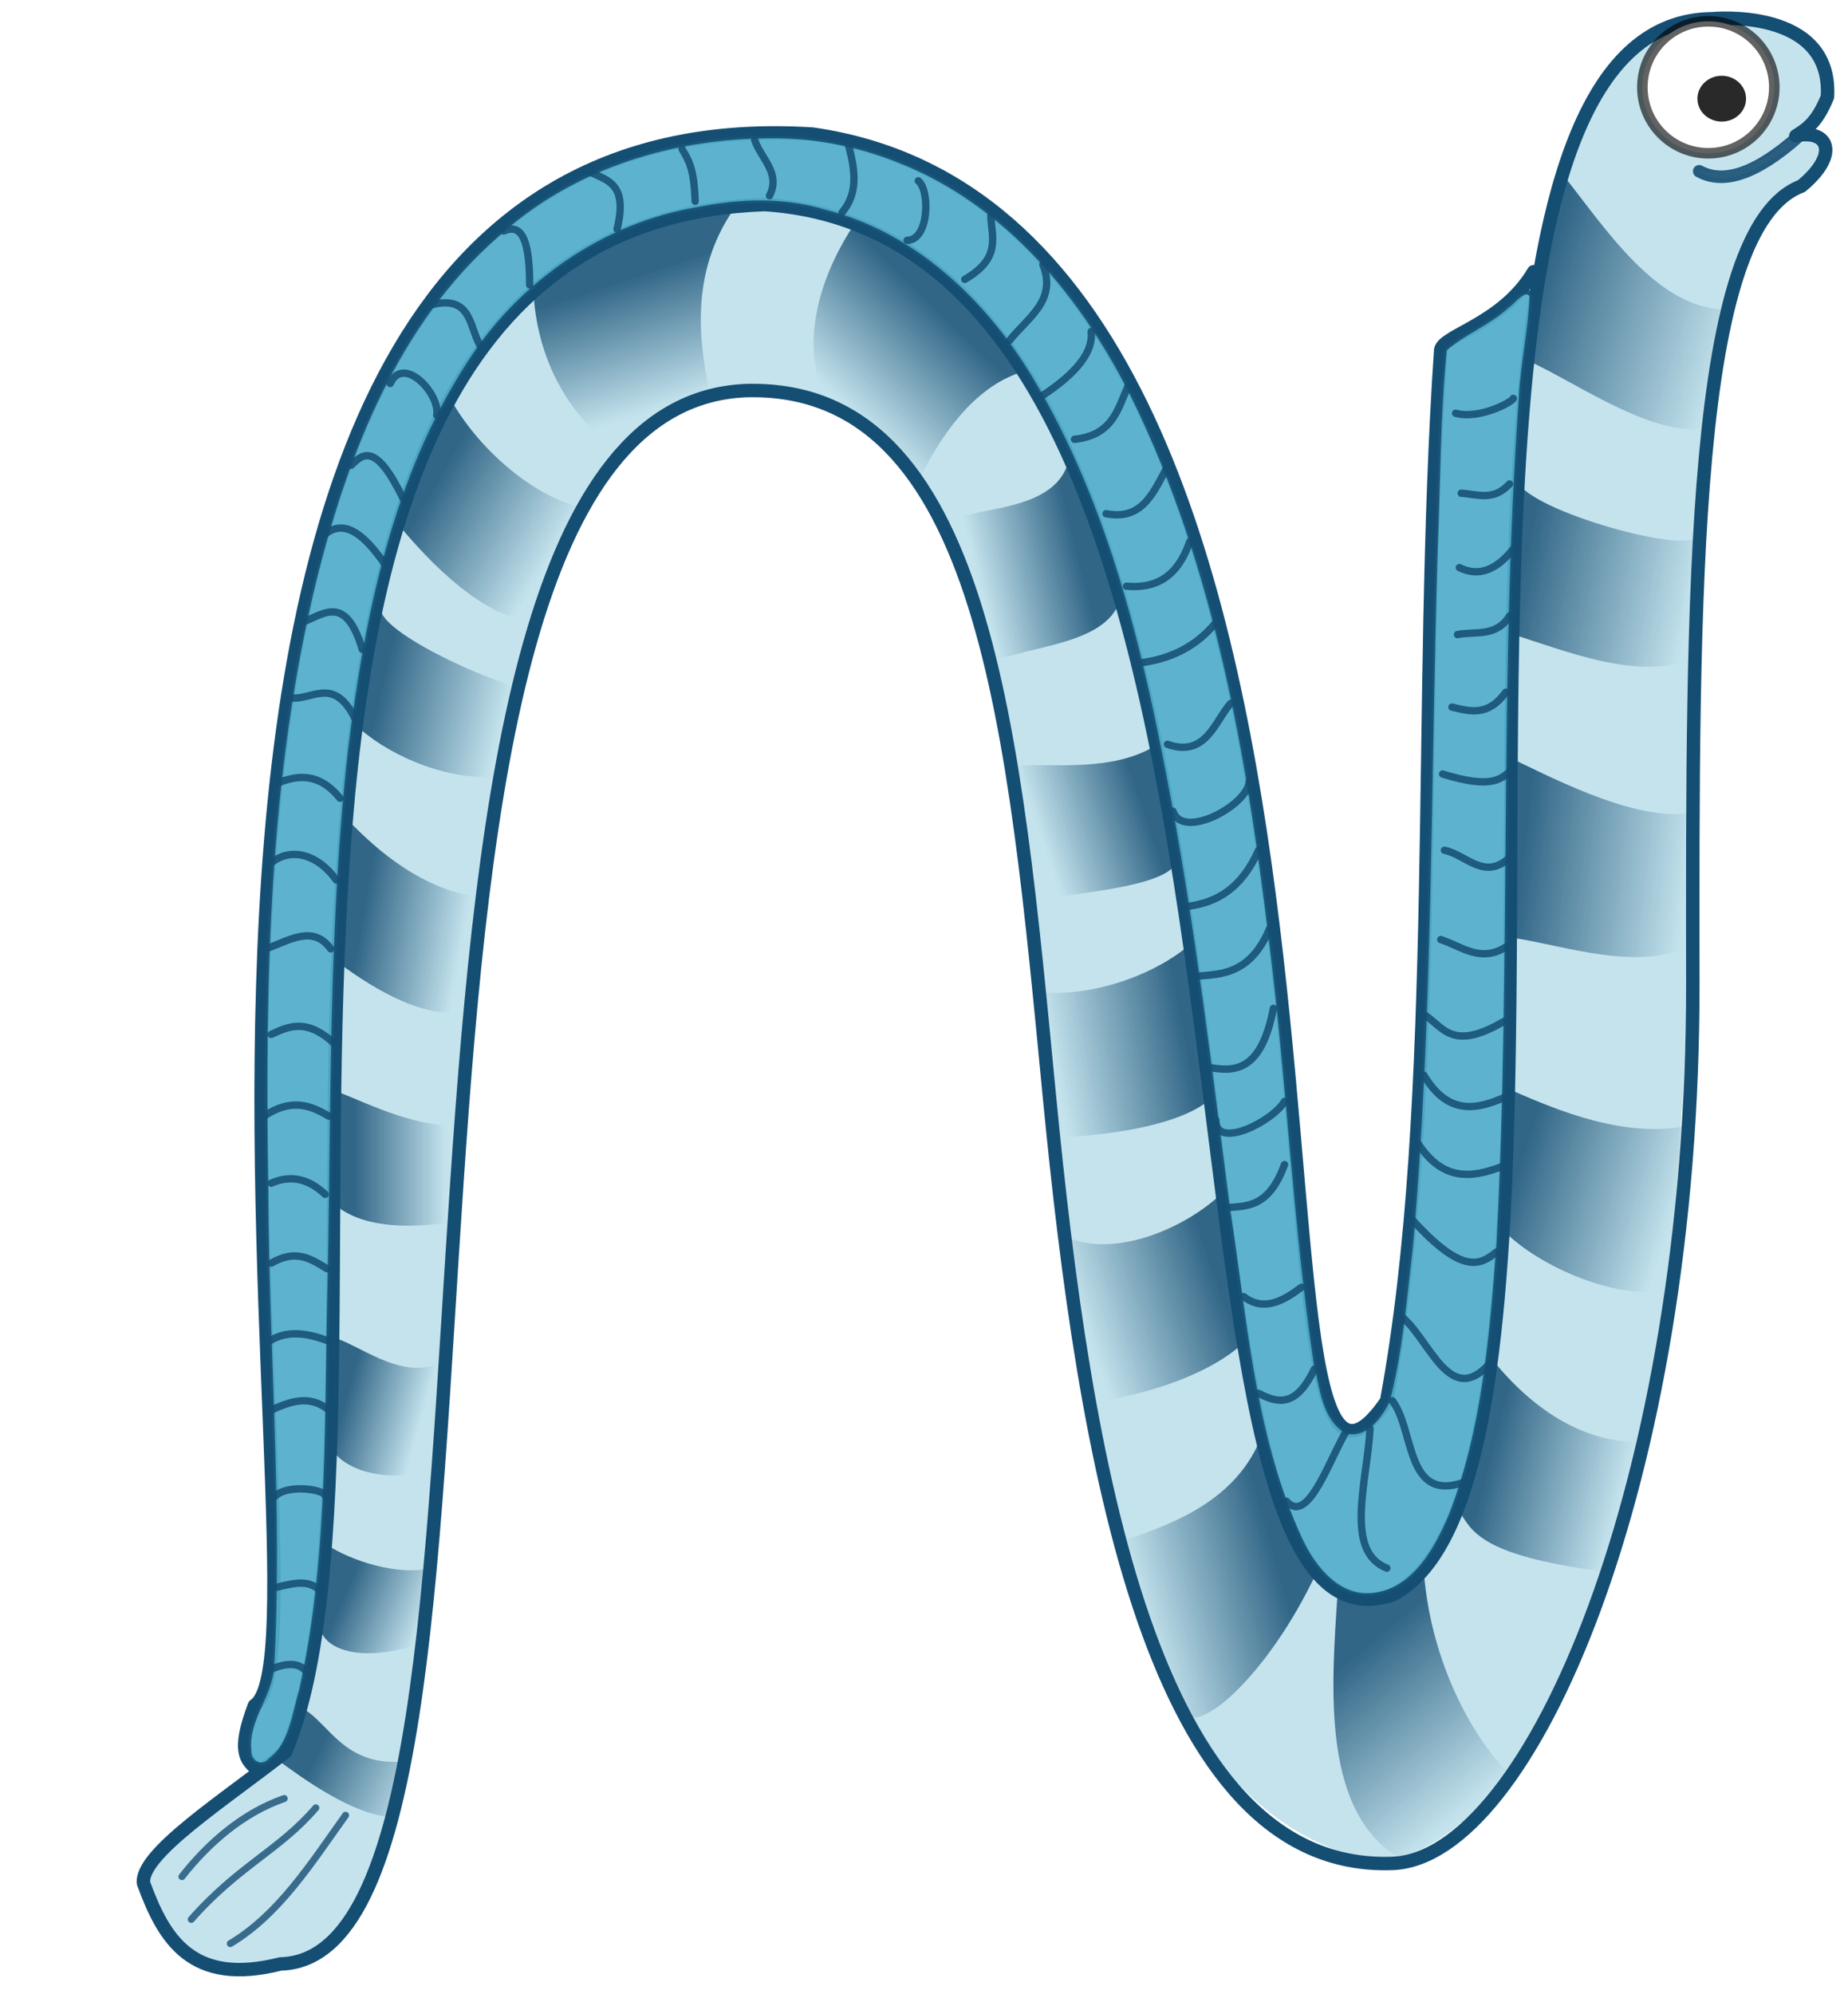 <?xml version="1.0" encoding="UTF-8"?>
<svg viewBox="0 0 1004 1083" xmlns="http://www.w3.org/2000/svg">
<defs>
<filter id="w" x="-.045" y="-.104" width="1.091" height="1.207" color-interpolation-filters="sRGB">
<feGaussianBlur stdDeviation="1.089"/>
</filter>
<filter id="a" color-interpolation-filters="sRGB">
<feGaussianBlur stdDeviation="2.102"/>
</filter>
<filter id="i" color-interpolation-filters="sRGB">
<feGaussianBlur stdDeviation="3.778"/>
</filter>
<filter id="x" color-interpolation-filters="sRGB">
<feGaussianBlur stdDeviation="1.677"/>
</filter>
<linearGradient id="b" x1=".067" x2=".953" y1=".409" y2=".789">
<stop stop-color="#154e73" offset="0"/>
<stop stop-color="#154e73" stop-opacity="0" offset="1"/>
</linearGradient>
<linearGradient id="c" x1=".05" x2=".945" y1=".522" y2=".716">
<stop stop-color="#154e73" offset="0"/>
<stop stop-color="#154e73" stop-opacity="0" offset="1"/>
</linearGradient>
<linearGradient id="d" x1=".046" x2=".953" y1=".534" y2=".659">
<stop stop-color="#154e73" offset="0"/>
<stop stop-color="#154e73" stop-opacity="0" offset="1"/>
</linearGradient>
<linearGradient id="e" x1=".087" x2=".892" y1=".369" y2=".658">
<stop stop-color="#154e73" offset="0"/>
<stop stop-color="#154e73" stop-opacity="0" offset="1"/>
</linearGradient>
<linearGradient id="f" x1=".147" x2=".867" y1=".5" y2=".714">
<stop stop-color="#154e73" offset="0"/>
<stop stop-color="#154e73" stop-opacity="0" offset="1"/>
</linearGradient>
<linearGradient id="g" x1=".285" x2=".656" y1=".225" y2=".88">
<stop stop-color="#154e73" offset="0"/>
<stop stop-color="#154e73" stop-opacity="0" offset="1"/>
</linearGradient>
<linearGradient id="h" x1=".779" x2=".154" y1=".385" y2=".656">
<stop stop-color="#154e73" offset="0"/>
<stop stop-color="#154e73" stop-opacity="0" offset="1"/>
</linearGradient>
<linearGradient id="j" x1=".805" x2=".091" y1=".362" y2=".651">
<stop stop-color="#154e73" offset="0"/>
<stop stop-color="#154e73" stop-opacity="0" offset="1"/>
</linearGradient>
<linearGradient id="k" x1=".837" x2=".095" y1=".5" y2=".652">
<stop stop-color="#154e73" offset="0"/>
<stop stop-color="#154e73" stop-opacity="0" offset="1"/>
</linearGradient>
<linearGradient id="l" x1=".743" x2=".134" y1=".307" y2=".5">
<stop stop-color="#154e73" offset="0"/>
<stop stop-color="#154e73" stop-opacity="0" offset="1"/>
</linearGradient>
<linearGradient id="m" x1=".764" x2=".214" y1=".5" y2=".66">
<stop stop-color="#154e73" offset="0"/>
<stop stop-color="#154e73" stop-opacity="0" offset="1"/>
</linearGradient>
<linearGradient id="n" x1=".666" x2=".297" y1=".368" y2=".795">
<stop stop-color="#154e73" offset="0"/>
<stop stop-color="#154e73" stop-opacity="0" offset="1"/>
</linearGradient>
<linearGradient id="o" x1=".5" x2=".641" y1=".287" y2=".815">
<stop stop-color="#154e73" offset="0"/>
<stop stop-color="#154e73" stop-opacity="0" offset="1"/>
</linearGradient>
<linearGradient id="p" x1=".206" x2=".78" y1=".362" y2=".751">
<stop stop-color="#154e73" offset="0"/>
<stop stop-color="#154e73" stop-opacity="0" offset="1"/>
</linearGradient>
<linearGradient id="q" x1=".151" x2=".891" y1=".502" y2=".719">
<stop stop-color="#154e73" offset="0"/>
<stop stop-color="#154e73" stop-opacity="0" offset="1"/>
</linearGradient>
<linearGradient id="r" x1=".152" x2=".848" y1=".508" y2=".688">
<stop stop-color="#154e73" offset="0"/>
<stop stop-color="#154e73" stop-opacity="0" offset="1"/>
</linearGradient>
<linearGradient id="s" x1=".138" x2=".853" y1=".516" y2=".516">
<stop stop-color="#154e73" offset="0"/>
<stop stop-color="#154e73" stop-opacity="0" offset="1"/>
</linearGradient>
<linearGradient id="t" x1=".169" x2=".797" y1=".318" y2=".531">
<stop stop-color="#154e73" offset="0"/>
<stop stop-color="#154e73" stop-opacity="0" offset="1"/>
</linearGradient>
<linearGradient id="u" x1=".166" x2=".822" y1=".553" y2=".847">
<stop stop-color="#154e73" offset="0"/>
<stop stop-color="#154e73" stop-opacity="0" offset="1"/>
</linearGradient>
<linearGradient id="v" x1=".289" x2="1.078" y1=".499" y2=".814">
<stop stop-color="#154e73" offset="0"/>
<stop stop-color="#154e73" stop-opacity="0" offset="1"/>
</linearGradient>
</defs>
<g label="Ebene 1">
<path transform="translate(74.294 6.257) matrix(1 0 0 1 -865.56 -813.22)" d="m1721.7 819.69c-33.971-0.883-58.086 27.578-69.524 56.691-25.301 60.817-30.312 128.51-33.726 193.84-6.391 158.68-1.2 318.17-15.81 476.28-5.837 42.393-13.065 90.752-44.958 121.04-17.073 16.622-45.188 7.74-55.446-11.25-31.06-51.26-34.33-114.28-44.55-172.46-20.48-139.28-29.65-283.04-82.23-414.94-26.27-63.46-70.59-129.87-142.15-144.64-76.109-14.584-157.12 27.18-192.68 95.357-51.212 91.64-57.305 199.6-63.518 302.22-7.079 132.68 4.73 266.93-18 398.31-5.419 18.898-5.713 42.339-26.584 51.072-20.684 17.523-46.964 31.456-60.827 55.267 3.939 24.778 24.701 52.256 52.768 47.946 23.994 0.28 49.266-9.485 59.286-32.857 31.125-62.136 33.139-134.02 40.801-201.77 12.806-143.22 14.304-287.15 40.659-428.71 13.807-60.363 27.608-128.76 75.951-170.59 42.402-38.446 116.23-22.948 146.47 23.43 47.639 68.995 52.681 155.89 64.312 236.53 15.502 120.82 19.615 244.09 52.166 362.01 18.853 62.051 52.753 129.95 118.57 151.34 33.66 13.698 64.453-16.456 85.268-39.196 59.292-73.55 77.083-170.76 88.531-262.35 18.847-166.66 10.468-331.48 26.724-498.25 5.616-38.68 13.957-87.965 48.495-111.18 5.974-3.726 15.032-20.347 1.518-19.464-18.541 5.823-38.567 29.007-59.196 16.518 28.086 4.877 55.314-16.135 66.786-40.536 5.899-22.748-20.059-39.506-40.268-39.196-6.232-0.697-12.562-0.793-18.839-0.446l0.001-0.016zm-0.982 19.464c8.442-0.543 23.964 9.857 16.607 18.393-9.884 7.693-30.826-7.635-20.268-17.589 1.19-0.386 2.369-0.931 3.661-0.804z" fill="#50adcb" opacity=".337" stroke-width="0" label="Ebene 1"/>
<path transform="translate(74.294 6.257) matrix(1 0 0 1 -865.56 -813.22)" d="m1640.5 902.07c22.308 27.848 50.951 73.011 88.496 72.925-1.157 26.775-11.457 45.808-9.928 64.303-28.824 6.135-70.985-24.369-97.241-36.213 3.548-35.546 9.025-66.724 18.673-101.02l2e-4 5e-3z" fill="url(#b)" filter="url(#a)" opacity=".913" label="Ebene 1"/>
<path transform="translate(74.294 6.257) matrix(1 0 0 1 -865.56 -813.22)" d="m1615.8 1068.7c7.702 16.291 94.238 40.129 97.883 29.193l-3.449 67.139c-29.294 11.841-68.885-4.72-98.179-13.846l3.745-82.486h1e-4z" fill="url(#c)" filter="url(#a)" opacity=".913" label="Ebene 1"/>
<path transform="translate(74.294 6.257) matrix(1 0 0 1 -865.56 -813.22)" d="m1711.5 1248.2 0.122 71.598c-28.327 15.833-71.246 0.604-97.118-3.204l-1.429-97.342c26.375 12.69 69.414 34.704 98.424 28.948l1e-4 -3e-4z" fill="url(#d)" filter="url(#a)" opacity=".913" label="Ebene 1"/>
<path transform="translate(74.294 6.257) matrix(1 0 0 1 -865.56 -813.22)" d="m1613.6 1399.7c-4.722 26.365-6.038 51.595-5.051 76.057 17.977 18.529 62.945 39.378 91.649 31.091l8.377-88.496c-34.076 7.273-71.016-8.222-94.975-18.652h-4e-4z" fill="url(#e)" filter="url(#a)" opacity=".913" label="Ebene 1"/>
<path transform="translate(74.294 6.257) matrix(1 0 0 1 -865.56 -813.22)" d="m1603.7 1547.5c22.102 26.557 49.032 43.21 79.21 42.845-3.427 26.984-13.045 47.773-16.877 70.711-66.915-8.305-74.218-20.816-81.057-31.733 7.683-27.274 12.788-54.548 18.724-81.822v-1e-3z" fill="url(#f)" filter="url(#a)" opacity=".913" label="Ebene 1"/>
<path transform="translate(74.294 6.257) matrix(1 0 0 1 -865.56 -813.22)" d="m1564.9 1661.7c3.878 47.71 26.245 90.537 48.978 111.31-21.598 27.112-30.826 40.441-59.548 44.865-45.664-24.39-39.777-93.662-36.315-146.49 18.01 9.395 28.162 7.694 46.886-9.683l-1e-3 -0.002z" fill="url(#g)" filter="url(#a)" opacity=".913" label="Ebene 1"/>
<path transform="translate(74.294 6.257) matrix(1 0 0 1 -865.56 -813.22)" d="m1477.6 1584.6c8.3 26.35 10.175 53.412 29.07 76.231-26.591 56.835-66.493 91.097-72.456 75.119-17.581-27.497-25.409-59.87-35.896-90.914 24.507-8.739 65.248-20.367 79.282-60.436z" fill="url(#h)" filter="url(#a)" opacity=".913" label="Ebene 1"/>
<path transform="translate(74.294 6.257) matrix(1 0 0 1 -865.56 -813.22)" d="m1455.8 1454.4 12.887 79.975c-17.897 19.52-62.685 32.992-85.956 33.703l-10.989-88.72c27.932 11.321 66.627-7.402 84.058-24.958z" fill="url(#j)" filter="url(#a)" opacity=".913" label="Ebene 1"/>
<path transform="translate(74.294 6.257) matrix(1 0 0 1 -865.56 -813.22)" d="m1435.6 1321.8c8.086 13.718 11.06 50.442 15.642 79.925-15.999 17.082-60.671 22.224-87.384 23.234-4.363-30.367-5.767-52.674-8.377-79.21 27.541 3.092 60.618-8.28 80.119-23.948l1e-4 -1e-3z" fill="url(#k)" filter="url(#a)" opacity=".913" label="Ebene 1"/>
<path transform="translate(74.294 6.257) matrix(1 0 0 1 -865.56 -813.22)" d="m1418.8 1212.1 12.49 59.181c1.871 17.901-56.608 20.058-81.497 25.795-3.454-20.548-6.392-43.002-7.785-74.109 20.845-1.525 53.371 3.542 76.793-10.867h-6e-4z" fill="url(#l)" filter="url(#a)" opacity=".913" label="Ebene 1"/>
<path transform="translate(74.294 6.257) matrix(1 0 0 1 -865.56 -813.22)" d="m1372.2 1055.4c4.041 1.01 28.284 74.874 28.284 74.874-5.607 27.804-51.62 26.8-72.038 37.325-7.951-24.944-11.789-57.843-24.539-75.588 11.619-10.855 62.477-4.599 68.293-36.611z" fill="url(#m)" filter="url(#a)" opacity=".913" label="Ebene 1"/>
<path transform="translate(74.294 6.257) matrix(1 0 0 1 -865.56 -813.22)" d="m1346.2 1009.1c-26.622 8.456-44.212 35.664-55.038 57.283-15.944-16.74-32.557-33.561-51.222-41.416-14.284-30.681-3.821-66.324 14.214-94.312 35.074 7.648 67.741 35.798 92.046 78.445z" fill="url(#n)" filter="url(#a)" opacity=".913" label="Ebene 1"/>
<path transform="translate(74.294 6.257) matrix(1 0 0 1 -865.56 -813.22)" d="m1190.8 919.29c-26.124 36.88-18.985 76.006-13.846 102.46-27.086 7.098-40.4 24.497-48.141 31.386-23.846-15.418-45.768-46.164-47.722-88.027 29.527-23.547 72.134-46.425 109.71-45.825l-1e-3 6e-3z" fill="url(#o)" filter="url(#a)" opacity=".913" label="Ebene 1"/>
<path transform="translate(74.294 6.257) matrix(1 0 0 1 -865.56 -813.22)" d="m1109.1 1083.1c-26.483-5.285-56.203-30.527-71.915-57.355-10.486 16.337-23.381 42.347-29.539 66.078 17.097 20.756 46.376 50.909 74.058 53.141 6.97-26.375 18.474-43.68 27.397-61.864h-1e-3z" fill="url(#p)" filter="url(#a)" opacity=".913" label="Ebene 1"/>
<path transform="translate(74.294 6.257) matrix(1 0 0 1 -865.56 -813.22)" d="m1073.2 1179.1-10.102 49.62c-26.674 2.753-57.471-9.722-76.129-25.672-0.989-0.659 9.291-77.268 11.112-64.895 2.216 15.057 72.466 44.55 75.119 40.947z" fill="url(#q)" filter="url(#a)" opacity=".913" label="Ebene 1"/>
<path transform="translate(74.294 6.257) matrix(1 0 0 1 -865.56 -813.22)" d="m1052.7 1294.5-4.51 60.977c-23.802 7.323-53.458-11.221-72.038-24.785l4.041-78.445c16.019 16.9 40.931 38.318 72.507 42.253h2e-4z" fill="url(#r)" filter="url(#a)" opacity=".913" label="Ebene 1"/>
<path transform="translate(74.294 6.257) matrix(1 0 0 1 -865.56 -813.22)" d="m1043.4 1417.9-5.173 52.528c-19.462 3.296-46.6 4.793-63.416-7.785l-0.296-62.752c18.68 7.424 45.134 20.728 68.885 18.01l1.7e-4 -7e-4z" fill="url(#s)" filter="url(#a)" opacity=".913" label="Ebene 1"/>
<path transform="translate(74.294 6.257) matrix(1 0 0 1 -865.56 -813.22)" d="m1034 1545-3.536 59.094c-19.02 7.561-48.658 6.067-59.599-10.607l3.03-59.599c15.788 5.539 39.435 25.1 60.104 11.112h1e-4z" fill="url(#t)" filter="url(#a)" opacity=".913" label="Ebene 1"/>
<path transform="translate(74.294 6.257) matrix(1 0 0 1 -865.56 -813.22)" d="m1025.9 1658.6-4.041 40.406c-34.929 12.441-56.986 3.753-57.074-10.607l4.041-42.426c12.55 8.695 39.164 17.332 57.074 12.627z" fill="url(#u)" filter="url(#a)" opacity=".913" label="Ebene 1"/>
<path transform="translate(74.294 6.257) matrix(1 0 0 1 -865.56 -813.22)" d="m955.7 1734.9c14.947 8.504 22.521 32.223 56.569 28.789l-7.576 30.305c-20.857-0.712-48.153-20.367-63.64-31.82 5.202-2.417 11.849-14.161 14.647-27.274h2e-4z" fill="url(#v)" filter="url(#a)" opacity=".913" label="Ebene 1"/>
<path transform="translate(74.294 6.257) matrix(1 0 0 1 -865.56 -813.22)" d="m1772 877.77c-23.022 21.446-42.634 30.392-57.579 22.223" fill="none" filter="url(#w)" opacity=".947" stroke="#154e73" stroke-linecap="round" stroke-linejoin="round" stroke-width="6.8" label="Ebene 1"/>
<path transform="translate(74.294 6.257) matrix(1 0 0 1 -865.56 -813.22)" d="m945.68 1783.9c-22.259 7.697-41.244 24.137-55.558 42.426m72.731-37.376c-19.546 22.875-42.248 31.674-67.68 60.609m83.843-56.568c-18.696 26.14-36.181 53.896-62.629 69.7" fill="none" filter="url(#x)" opacity=".89" stroke="#154e73" stroke-linecap="round" stroke-linejoin="round" stroke-width="3.8" label="Ebene 1"/>
<path transform="translate(74.294 6.257) matrix(1 0 0 1 -865.56 -813.22)" d="m1624.5 954.54c-16.836 28.411-48.824 34.211-50.508 42.426-12.871 189.37 0.714 408.59-29.396 570.98-93.34 137.07 27.21-640.2-312.04-688.16-437.65-27.114-249.82 818.56-303.05 853.58-9.582 25.087-4.279 29.707 1.01 34.345m-61.248 62.288c-2.2-15.834 44.312-45.586 77.143-71.429 77.337-182.69-80.794-828.64 260.35-840.49 312.32 20.624 190.63 806.45 341.2 755.14 90.916-47.546 51.266-404.4 70.603-642.11 9.969-122.55 35.615-213.44 102.91-213.96 0 0 65.446-6.537 62.629 42.426-5.724 14.147-11.448 17.559-17.173 21.213 17.381-3.913 24.234 9.774 3.03 27.274-59.887 22.567-59.255 223.89-59 433.05 0.33 270.4-88.5 475.44-163.24 478.04-131.15 4.8-167.35-220.42-186.34-416.83-18.99-196.4-34.45-387.19-165.19-383.17-235.63 10.46-97.99 850.9-252.54 854.6-48.223 12.184-63.316-13.495-74.38-43.778l-0.002 0.024z" fill="none" stroke="#154e73" stroke-linecap="round" stroke-linejoin="round" stroke-width="7.3" label="Ebene 1"/>
<path transform="translate(74.294 6.257) matrix(1 0 0 1 -865.56 -813.22)" d="m1205.9 880.78c-52.504 0.753-105.8 17.765-144.82 53.763-54.593 47.573-81.667 117.6-98.952 186.15-26.63 108.87-28.233 221.85-26.434 333.34 0.189 85.766 7.838 171.54 3.239 257.28-0.516 16.653-14.475 29.547-12.455 46.741-0.577 6.646 7.43 10.461 11.875 5.045 11.628-8.947 12.921-25.301 16.92-38.393 16.304-73.628 13.27-149.63 15.397-224.55 1.943-95.447 0.382-191.26 11.107-286.26 9.137-72.713 24.056-147.14 64.434-209.36 27.873-43.538 73.536-75.446 124.78-83.839 22.445-4.484 46.012-5.261 68.123 1.432 48.397 12.124 86.802 48.662 111.87 90.365 42.206 70.248 60.876 151.54 75.591 231.46 13.393 72.394 21.969 145.56 31.437 218.59 9.567 60.787 13.369 124.1 39.501 180.69 7.24 15.851 21.403 33.332 40.938 30.223 22.12-3.404 33.804-25.569 41.612-44.135 17.861-46.543 21.833-96.944 25.566-146.3 8.197-153.17 1.21-306.82 12.152-459.88 0.859-18.692 5.305-37.194 5.804-55.804-4.1-5.641-9.95 3.466-13.661 5.759-10.166 9.43-23.721 14.335-33.929 23.438-3.721 36.605-3.509 73.684-5.072 110.49-3.835 125.85-2.35 252.01-13.428 377.53-3.343 27.913-5.418 56.29-12.527 83.452-4.095 7.984-11.985 19.267-22.321 16.205-12.163-7.531-13.076-24.223-16.333-36.895-11.41-76.42-14.71-154.04-24.43-230.79-12.1-100.1-29.51-201.68-74.1-293.02-27.17-55.16-69.2-106.4-127.74-129.36-23.49-9.54-48.79-14.11-74.15-13.35l0.007-0.017z" fill="#50adcb" opacity=".92" stroke="#154e73" stroke-linecap="round" stroke-linejoin="round" stroke-width="2.714" label="Ebene 1"/>
<path transform="translate(74.294 6.257) matrix(1 0 0 1 -865.56 -813.22)" d="m939.63 1713.2c8.755-3.367 14.816-2.694 18.183 2.02m-19.193-45.457c9.739-1.918 20.091-6.286 27.274 2.02m-27.27-49.4c5.051-10.473 29.294-6.394 29.294-3.03m-29.294-46.467c10.438-4.702 20.876-8.525 31.315 0m-32.325-37.376c8.081-5.387 18.856-5.387 32.325 0m-31.315-42.426c13.68-7.936 21.855-2.109 30.305 3.03m-30.305-46.467c9.765-4.268 19.53-3.128 29.294 6.061m-33.335-42.426c15.13-10.035 25.534-5.892 35.355 0m-31.315-44.447c9.671-4.536 19.409-8.84 34.345 5.051m-37.376-51.518c12.387-4.211 25.508-13.561 35.355 0m-31.315-47.477c10.102-7.408 24.244-4.041 34.345 10.102m-32.325-52.528c11.448-4.642 22.897-5.947 34.345 8.081m-27.274-54.548c11.785 1.871 23.57-12.296 35.355 11.112m-30.305-51.518c12.047-3.66 24.836-17.723 34.345 14.142m-20.203-62.63c10.775-8.6 21.55 0.651 32.325 16.162m-18.183-53.538c6.655-6.88 13.705-11.917 28.284 18.183m-7.071-62.629c7.304-15.929 27.319 5.812 25.254 17.173m-4.041-59.599c24.924-7.078 21.169 14.523 29.294 24.244m11.112-64.65c8.027-3.487 14.144 0.667 14.142 29.294m32.325-61.619c9.222 4.877 21.369 5.853 15.152 31.315m35.355-43.437c3.135 5.538 6.537 9.743 7.071 28.284m32.325-33.335c3.248 9.963 14.386 17.953 8.081 30.305m42.426-29.294c3.738 13.745 6.468 27.288-3.03 38.386m41.416-17.173c6.439 5.051 5.982 32.325-6.061 32.325m45.457-13.132c0.557 11.448 5.782 22.897-14.142 34.345m42.426-8.081c7.938 19.805-8.633 29.106-18.183 41.416m44.447-5.051c1.227 10.495-6.959 22.167-27.274 35.355m47.477-6.061c-5.664 12.499-8.216 27.072-29.294 29.294m51.518 13.132c-8.031 13.876-13.469 31.381-34.345 27.274m45.457 15.152c-6.906 20.194-19.386 25.525-34.345 24.244m50.508 17.173c-9.809 13.41-23.527 21.608-41.416 24.244m47.477 22.223c-8.566 9.693-13.538 29.669-34.345 22.223m44.447 20.203c-0.515 12.597-36.075 32.185-41.416 16.162m46.467 21.213c-9.358 20.953-22.658 28.109-37.376 30.304m43.436 12.122c-11.448 27.524-29.968 24.477-41.416 26.264m43.436 17.173c-6.183 32.134-19.166 34.796-33.335 32.325m39.396 18.183c-6.061 10.612-37.376 26.796-37.376 10.102m37.376 24.244c-8.013 21.758-18.652 22.512-29.294 23.234m38.386 43.436c-10.438 8.017-20.876 13.045-31.315 5.051m38.386 39.396c-10.102 21.306-20.203 18.314-30.305 13.132m48.487 19.193c-9.514 15.128-21.416 53.121-33.335 39.396m45.457-39.396c-1.692 29.032-14.092 66.63 9.091 75.761m3.03-90.914c12.065 15.82 7.112 55.039 38.386 44.447m-34.345-90.914c16.184 11.774 27.136 53.197 50.508 24.244m-43.436-75.762c27.24 29.899 36.685 24.209 45.457 17.173m-42.426-58.589c13.518 20.378 29.274 18.384 45.457 12.122m-42.426-49.498c13.469 22.776 29.968 17.937 43.436 12.122m-42.426-44.447c9.753 6.654 14.834 19.313 42.426 3.03m-34.345-44.447c11.311 3.718 21.556 12.765 35.355 4.041m-33.335-52.528c11.933 2.329 22.042 17.434 36.366 3.03m-37.376-44.447c26.776 8.275 31.519 2.779 37.376-2.02m-32.325-34.345c9.765 2.342 19.53 5.291 29.294-8.081m-26.264-31.315c9.783-1.948 20.942 1.609 28.284-10.102m-27.274-26.264c11.246 5.519 20.736 0.507 29.294-10.102m-28.284-30.305c8.755 0.55 17.509 4.488 26.264-5.051m-29.294-38.386c13.132 3.58 31.315-6.431 31.315-8.081" fill="none" filter="url(#i)" opacity=".933" stroke="#154e73" stroke-linecap="round" stroke-linejoin="round" stroke-width="4" label="Ebene 1"/>
<path transform="matrix(1.004 0 0 1.004 722.1 -317.89)" d="m240.9 363.85c0 19.718-15.985 35.703-35.703 35.703-19.718 0-35.703-15.985-35.703-35.703 0-19.718 15.985-35.703 35.703-35.703 19.718 0 35.703 15.985 35.703 35.703z" fill="#fff" stroke="#000" stroke-opacity=".615" stroke-width="5.7" label="Capa 1"/>
<path transform="matrix(1.019 0 0 1.019 699.68 -258.76)" d="m244.29 306.54c0 6.746-5.805 12.214-12.966 12.214s-12.966-5.468-12.966-12.214 5.805-12.214 12.966-12.214 12.966 5.468 12.966 12.214z" opacity=".839" label="Capa 1"/>
</g>
</svg>
